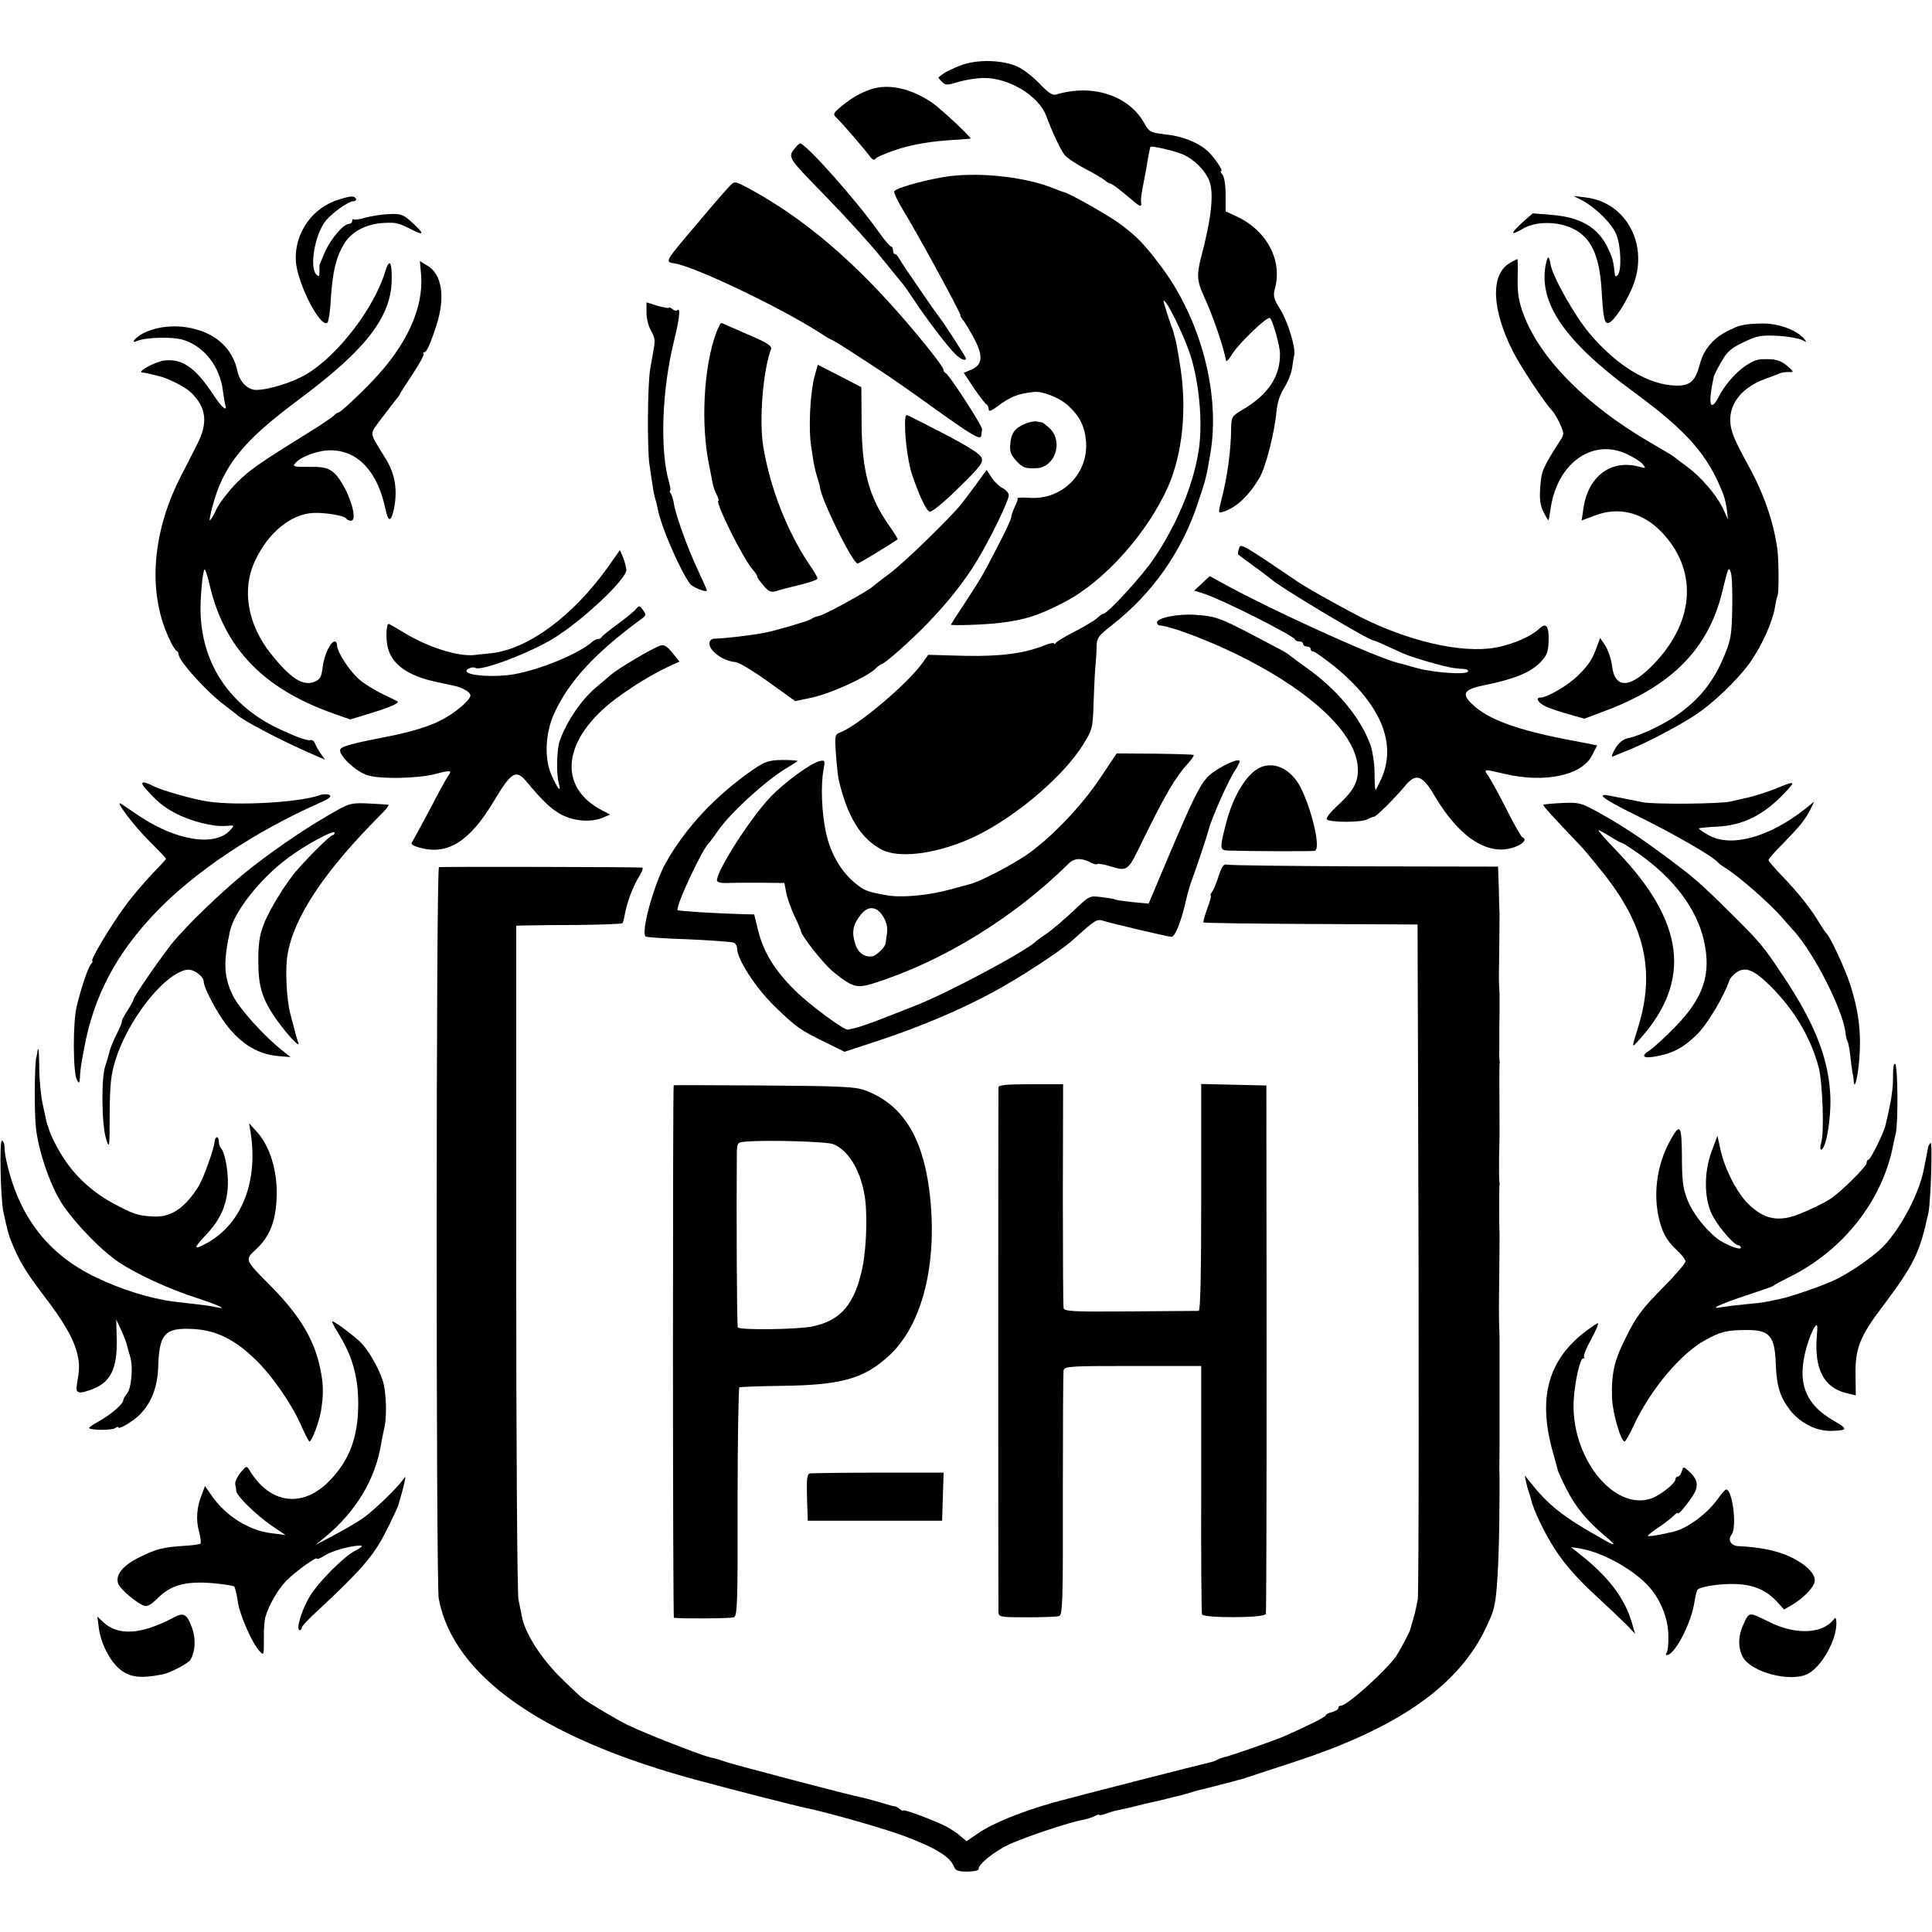 <?xml version="1.0" standalone="no"?>
<!DOCTYPE svg PUBLIC "-//W3C//DTD SVG 20010904//EN"
 "http://www.w3.org/TR/2001/REC-SVG-20010904/DTD/svg10.dtd">
<svg version="1.0" xmlns="http://www.w3.org/2000/svg"
 width="768pt" height="768pt" viewBox="0 0 768 768"
 preserveAspectRatio="xMidYMid meet">
<g transform="translate(0,768) scale(0.1,-0.1)"
fill="#000000" stroke="none">
<path d="M3821 7421 c-29 -11 -60 -26 -70 -33 -9 -7 -18 -13 -20 -15 -2 -1 4
-9 13 -18 14 -14 20 -15 68 0 28 8 73 15 99 15 102 0 218 -71 248 -151 25 -67
56 -133 73 -155 10 -12 46 -36 80 -54 35 -18 70 -39 79 -46 8 -8 19 -14 24
-14 4 0 32 -20 61 -45 58 -50 63 -52 60 -28 -2 9 3 44 10 77 7 34 15 79 18
100 4 22 8 41 9 42 5 6 105 -18 132 -31 43 -20 85 -62 101 -101 21 -49 10
-151 -32 -309 -17 -66 -16 -93 11 -151 36 -78 77 -197 89 -258 1 -5 12 6 23
25 28 45 140 152 151 145 10 -6 40 -110 40 -141 2 -90 -46 -162 -144 -221 -48
-28 -49 -30 -50 -79 -1 -87 -15 -191 -39 -283 -13 -52 -13 -53 8 -46 52 16
102 64 144 135 25 44 60 181 67 262 4 37 14 69 30 94 14 21 28 56 32 78 3 22
7 47 9 55 5 32 -26 131 -55 179 -27 43 -30 55 -22 84 31 112 -33 232 -153 287
l-43 20 0 65 c0 38 -5 71 -12 80 -7 8 -10 15 -6 15 10 0 -25 53 -53 79 -38 35
-101 60 -170 67 -58 7 -62 8 -85 49 -64 108 -206 152 -349 109 -13 -4 -32 9
-65 44 -26 27 -65 57 -87 67 -59 27 -159 30 -224 6z"/>
<path d="M3465 7326 c-44 -14 -85 -38 -128 -75 -26 -23 -26 -25 -10 -41 22
-21 113 -127 132 -153 8 -11 16 -15 20 -9 3 6 40 22 81 36 70 23 139 35 250
41 25 2 46 3 48 4 6 3 -118 119 -153 143 -83 56 -170 76 -240 54z"/>
<path d="M3165 7097 c-35 -43 -40 -36 113 -193 81 -83 183 -195 227 -250 44
-54 82 -101 85 -104 3 -3 23 -32 45 -65 47 -71 130 -181 162 -212 20 -21 43
-30 43 -18 0 5 -87 140 -103 160 -20 25 -153 219 -162 236 -5 10 -13 19 -17
19 -5 0 -8 7 -8 15 0 8 -4 15 -8 15 -4 0 -28 28 -52 62 -86 122 -288 349 -310
348 -3 -1 -9 -6 -15 -13z"/>
<path d="M3744 6975 c-89 -16 -181 -43 -189 -55 -3 -5 12 -37 33 -72 59 -96
234 -417 230 -422 -2 -2 4 -12 13 -22 8 -11 28 -44 44 -75 34 -66 30 -100 -15
-119 l-29 -12 41 -62 c23 -33 45 -62 50 -64 4 -2 8 -10 8 -18 0 -11 8 -9 33 9
54 41 83 52 147 59 32 4 96 -21 130 -49 50 -44 71 -83 77 -146 11 -129 -94
-235 -225 -226 -28 2 -49 1 -47 -2 2 -3 -3 -18 -11 -33 -7 -16 -14 -34 -14
-41 0 -8 -22 -56 -49 -107 -66 -128 -68 -131 -133 -231 -32 -48 -58 -89 -58
-90 0 -5 142 0 195 7 101 12 156 30 259 84 157 82 328 274 410 459 56 130 74
301 49 468 -13 84 -19 113 -23 125 -1 3 -3 10 -4 15 -1 6 -5 17 -8 25 -4 8
-13 38 -22 65 -14 44 -14 48 0 30 18 -23 65 -121 88 -184 41 -108 59 -287 41
-401 -21 -137 -87 -296 -178 -430 -45 -68 -185 -220 -201 -220 -4 0 -15 -8
-26 -18 -10 -9 -50 -33 -87 -52 -37 -19 -71 -39 -75 -45 -4 -5 -8 -7 -8 -3 0
4 -17 1 -37 -7 -83 -33 -175 -45 -321 -42 l-142 4 -26 -36 c-61 -83 -253 -245
-323 -272 -23 -9 -23 -12 -18 -87 3 -42 8 -86 10 -97 34 -150 88 -238 171
-282 66 -35 203 -20 341 38 163 68 378 244 461 380 36 58 38 64 41 162 2 56 5
120 7 142 2 22 5 59 5 82 1 38 5 44 65 91 157 123 273 289 336 477 33 99 36
109 51 200 41 235 -36 531 -192 741 -69 93 -103 128 -174 179 -48 34 -193 116
-215 121 -3 0 -18 6 -33 12 -121 51 -320 71 -453 47z"/>
<path d="M2903 6943 c-19 -20 -63 -70 -129 -149 -133 -156 -132 -155 -93 -161
79 -12 408 -169 567 -269 29 -19 54 -34 56 -34 3 0 38 -21 78 -47 41 -27 81
-52 89 -58 58 -37 123 -82 255 -177 147 -105 173 -119 175 -98 1 6 2 16 3 23
2 13 -132 220 -146 225 -4 2 -8 8 -8 14 0 5 -28 44 -62 86 -240 298 -459 494
-702 628 -63 34 -65 35 -83 17z"/>
<path d="M1351 6888 c-107 -30 -181 -133 -175 -244 4 -87 99 -273 126 -246 4
4 11 46 13 92 7 109 20 165 52 219 29 50 89 82 162 85 48 2 55 0 110 -28 48
-24 48 -15 1 28 -37 34 -46 37 -93 35 -29 -1 -71 -8 -94 -14 -23 -7 -44 -10
-47 -7 -4 3 -6 0 -6 -6 0 -7 -6 -12 -13 -12 -22 0 -74 -62 -96 -113 -11 -26
-21 -49 -21 -52 0 -3 0 -15 0 -27 0 -17 -3 -19 -12 -10 -30 30 -5 166 39 217
29 33 89 75 107 75 9 0 14 5 11 10 -7 12 -18 12 -64 -2z"/>
<path d="M6288 6884 c55 -29 119 -92 137 -136 19 -47 22 -145 5 -162 -7 -7
-10 -6 -11 5 -5 48 -8 62 -27 102 -39 83 -109 124 -226 133 l-73 6 -42 -37
c-49 -45 -48 -54 3 -24 51 30 137 30 199 0 71 -35 104 -104 113 -236 7 -122
12 -145 30 -138 20 7 66 77 93 141 68 163 -20 336 -184 357 l-50 6 33 -17z"/>
<path d="M6144 6625 c-28 -151 79 -305 350 -503 214 -157 297 -252 357 -409 6
-16 12 -44 14 -63 l4 -35 -16 35 c-25 59 -94 138 -155 181 -18 13 -35 26 -38
29 -6 6 -23 16 -100 61 -252 146 -439 334 -504 510 -19 51 -24 82 -23 142 1
43 0 77 -1 77 -2 0 -16 -7 -31 -16 -76 -45 -72 -181 12 -349 29 -58 126 -205
155 -235 8 -8 23 -32 33 -55 17 -38 17 -41 1 -66 -69 -108 -75 -122 -79 -183
-4 -47 -1 -73 12 -100 10 -20 19 -35 20 -34 2 2 5 20 8 40 24 184 165 288 304
223 26 -12 55 -30 63 -40 14 -17 13 -18 -15 -10 -113 30 -204 -40 -221 -169
l-7 -45 54 20 c93 36 188 12 262 -64 144 -148 136 -349 -20 -517 -99 -108
-164 -113 -175 -16 -3 25 -15 60 -26 78 l-21 32 -11 -29 c-19 -54 -34 -78 -76
-119 -39 -40 -124 -89 -151 -89 -21 0 -9 -21 21 -35 15 -8 56 -21 91 -31 l63
-18 85 32 c263 99 408 246 463 472 25 101 25 101 34 78 5 -11 7 -74 6 -140 -2
-106 -5 -128 -31 -190 -42 -104 -102 -179 -195 -242 -53 -36 -142 -78 -187
-87 -22 -5 -38 -18 -53 -43 -12 -21 -16 -33 -8 -30 7 3 40 17 73 30 73 31 185
90 250 132 73 47 172 142 222 212 47 67 89 160 99 220 3 21 8 41 10 45 6 10 5
145 -1 188 -17 114 -55 221 -118 335 -56 103 -68 133 -69 174 -1 71 50 132
137 164 22 8 49 18 60 23 11 4 29 6 40 5 17 -1 15 3 -10 24 -28 24 -50 29
-103 27 -50 -2 -127 -70 -167 -144 -37 -72 -47 -39 -22 77 2 6 15 32 31 59 22
39 39 53 88 76 54 26 69 28 134 25 41 -2 84 -10 96 -16 21 -11 22 -11 9 5 -29
34 -102 61 -166 60 -75 -2 -90 -5 -141 -32 -54 -27 -92 -73 -106 -127 -19 -71
-38 -88 -94 -88 -110 2 -235 77 -345 207 -59 70 -146 224 -155 274 -7 39 -12
38 -20 -3z"/>
<path d="M1531 6600 c-43 -144 -188 -333 -312 -407 -55 -33 -151 -63 -201 -63
-33 0 -65 32 -74 74 -14 68 -56 120 -119 150 -81 38 -183 38 -256 1 -33 -18
-53 -43 -23 -30 34 14 135 17 179 5 84 -24 149 -105 161 -203 3 -23 7 -47 9
-54 11 -33 -12 -15 -45 35 -73 111 -125 147 -196 139 -36 -4 -113 -46 -88 -48
5 0 16 -2 24 -4 8 -2 25 -6 37 -9 39 -8 107 -43 131 -65 63 -61 70 -121 25
-209 -16 -31 -45 -88 -65 -127 -117 -229 -132 -472 -40 -655 9 -19 20 -36 25
-38 4 -2 7 -8 7 -13 0 -26 113 -151 185 -204 22 -17 42 -32 45 -35 23 -23 183
-107 304 -159 l48 -21 -16 23 c-9 12 -19 30 -23 40 -3 9 -10 16 -17 15 -15 -3
-49 9 -115 39 -209 94 -325 269 -324 488 1 60 9 145 16 151 3 3 13 -28 22 -68
59 -246 213 -405 484 -502 l73 -26 82 25 c79 24 115 41 106 47 -3 2 -30 15
-61 30 -31 15 -73 41 -92 58 -38 33 -87 109 -87 134 0 9 -4 16 -9 16 -17 0
-42 -52 -48 -100 -5 -41 -10 -50 -32 -60 -46 -19 -96 13 -174 111 -93 116
-117 257 -63 370 52 112 144 187 233 190 47 2 122 -11 129 -22 3 -5 11 -9 19
-9 36 0 -23 159 -73 195 -21 16 -42 20 -94 19 -59 0 -66 1 -55 14 21 26 90 52
140 52 108 0 186 -82 218 -228 12 -59 23 -60 35 -5 15 75 5 138 -33 200 -68
111 -66 92 -17 159 25 32 51 67 59 77 8 9 15 19 15 21 0 2 22 36 49 77 27 40
47 77 45 81 -3 4 -2 8 3 8 9 0 24 33 48 107 36 112 22 203 -36 237 l-30 18 5
-55 c10 -131 -56 -277 -191 -419 -54 -57 -130 -128 -138 -128 -4 0 -13 -6 -20
-14 -8 -7 -56 -40 -107 -71 -195 -121 -224 -142 -278 -195 -30 -31 -66 -77
-79 -103 -12 -27 -25 -47 -27 -45 -2 2 3 26 10 53 44 165 121 261 343 426 263
195 366 326 370 471 2 78 -9 94 -26 38z"/>
<path d="M2570 6437 c0 -23 8 -55 18 -72 14 -23 17 -39 11 -70 -4 -22 -10 -58
-14 -80 -11 -60 -13 -319 -3 -384 5 -31 10 -70 13 -87 2 -17 7 -37 9 -45 3 -8
7 -25 10 -39 11 -67 89 -247 129 -301 11 -14 67 -36 67 -26 0 3 -18 42 -39 88
-39 83 -88 219 -93 262 -2 12 -7 28 -11 35 -5 6 -6 12 -3 12 2 0 1 14 -4 31
-38 131 -29 372 21 571 19 77 25 127 12 115 -3 -4 -12 -2 -20 4 -7 6 -13 9
-13 6 0 -3 -20 0 -45 7 l-45 14 0 -41z"/>
<path d="M2847 6357 c-50 -135 -62 -364 -28 -527 6 -30 13 -65 15 -77 3 -12
10 -31 16 -42 6 -12 8 -21 6 -21 -17 0 100 -235 136 -274 10 -11 18 -23 18
-28 0 -4 12 -21 26 -37 21 -24 29 -27 52 -20 15 5 57 16 95 25 37 9 67 20 67
24 0 5 -16 32 -36 61 -86 129 -153 301 -180 464 -17 104 -1 303 31 387 4 11
-11 22 -57 43 -112 49 -133 58 -139 61 -4 2 -13 -15 -22 -39z"/>
<path d="M3239 6188 c-19 -69 -26 -213 -14 -285 3 -18 7 -45 9 -60 3 -16 9
-43 15 -61 5 -18 10 -33 10 -35 0 -42 130 -307 150 -307 6 0 123 71 159 96 2
1 -12 24 -31 51 -82 115 -110 218 -112 406 l-1 148 -87 45 -86 44 -12 -42z"/>
<path d="M3599 6020 c-6 -53 8 -171 27 -228 28 -82 55 -140 69 -146 8 -3 55
35 115 94 87 85 99 101 92 120 -6 16 -53 45 -150 96 -79 41 -145 74 -147 74
-3 0 -5 -4 -6 -10z"/>
<path d="M4074 5995 c-40 -17 -55 -37 -58 -81 -3 -28 3 -43 23 -65 27 -29 36
-32 82 -30 72 3 106 103 54 156 -14 14 -29 25 -33 26 -4 0 -14 2 -23 4 -8 1
-29 -3 -45 -10z"/>
<path d="M3880 5754 c-24 -32 -50 -67 -59 -78 -39 -50 -231 -237 -286 -277
-33 -24 -62 -47 -65 -50 -10 -13 -186 -110 -210 -116 -14 -3 -30 -9 -35 -14
-10 -7 -138 -45 -184 -54 -58 -11 -150 -22 -203 -24 -11 -1 -18 -9 -18 -19 0
-31 56 -70 104 -74 14 -1 73 -37 131 -79 l106 -76 67 14 c71 15 213 79 250
113 11 11 24 20 26 20 12 0 122 98 186 165 79 82 145 166 190 240 52 84 130
244 130 266 0 9 -11 22 -25 29 -14 7 -34 27 -44 43 l-19 29 -42 -58z"/>
<path d="M4925 5499 c-4 -11 -5 -22 -3 -23 1 -2 30 -23 63 -47 33 -24 62 -46
65 -49 26 -27 386 -243 410 -246 3 0 28 -10 55 -23 80 -37 86 -39 160 -61 76
-22 107 -28 143 -29 13 -1 20 -5 17 -11 -8 -13 -138 -4 -205 15 -30 9 -62 17
-70 19 -94 23 -526 220 -713 325 l-38 21 -31 -29 -31 -29 39 -12 c74 -24 355
-166 362 -182 2 -5 10 -8 18 -8 8 0 14 -4 14 -10 0 -5 7 -10 15 -10 8 0 15 -4
15 -10 0 -5 5 -10 11 -10 6 0 44 -28 86 -61 181 -149 246 -303 185 -442 -12
-26 -22 -47 -24 -47 -2 0 -4 30 -4 68 0 37 -8 86 -16 110 -40 110 -133 222
-258 310 -36 26 -67 49 -70 52 -3 3 -27 17 -55 31 -219 116 -225 119 -315 125
-67 5 -152 -12 -151 -31 1 -5 4 -10 9 -11 53 -4 221 -69 352 -137 258 -134
419 -287 436 -414 8 -64 -10 -102 -79 -165 -28 -26 -48 -51 -43 -55 12 -13
138 -13 161 0 11 6 23 10 26 10 7 -2 83 73 127 126 41 49 67 39 115 -43 101
-171 220 -245 326 -200 30 13 40 29 22 36 -4 2 -32 50 -61 108 -29 58 -62 117
-72 133 -22 31 -23 31 62 11 161 -38 308 -7 349 74 l20 39 -92 18 c-222 41
-340 84 -404 145 -45 42 -34 60 46 76 120 24 186 51 226 93 24 26 30 41 31 84
2 58 -10 74 -37 48 -40 -37 -127 -71 -200 -79 -147 -15 -364 43 -558 150 -31
17 -81 44 -111 61 -30 17 -66 38 -80 47 -241 163 -238 161 -245 139z"/>
<path d="M2416 5425 c-140 -196 -319 -327 -466 -342 -25 -3 -54 -5 -65 -7 -65
-6 -180 30 -274 86 -34 21 -64 38 -66 38 -10 0 -12 -64 -3 -96 18 -67 81 -111
193 -135 33 -7 65 -14 70 -15 34 -7 65 -26 65 -38 0 -19 -61 -71 -119 -100
-43 -23 -120 -46 -196 -61 -159 -31 -200 -42 -203 -56 -4 -23 62 -85 106 -100
49 -17 203 -14 272 4 58 16 69 15 53 -5 -6 -7 -39 -67 -73 -133 -35 -66 -67
-125 -72 -132 -7 -8 2 -15 32 -23 110 -30 197 25 293 185 70 117 88 128 130
78 66 -80 103 -114 144 -134 50 -24 113 -28 158 -10 l30 13 -32 17 c-181 94
-156 286 57 445 68 50 140 94 203 124 l48 22 -28 35 c-21 26 -33 33 -48 29
-30 -10 -166 -90 -196 -116 -15 -13 -41 -35 -59 -50 -57 -47 -118 -136 -145
-213 -12 -33 -14 -133 -4 -167 12 -44 -5 -24 -30 34 -28 66 -23 165 12 242 59
129 164 242 350 378 16 12 16 15 3 33 -13 18 -16 19 -28 4 -7 -9 -40 -36 -73
-60 -33 -24 -61 -47 -63 -51 -2 -5 -9 -8 -15 -8 -6 0 -18 -6 -26 -14 -54 -46
-204 -108 -307 -126 -71 -13 -178 -7 -189 10 -6 9 23 22 35 15 22 -14 213 58
310 117 114 70 290 235 290 273 -1 11 -7 33 -13 49 l-13 29 -48 -68z"/>
<path d="M4374 4588 c-77 -116 -203 -246 -300 -311 -69 -45 -182 -103 -220
-112 -11 -3 -44 -12 -74 -20 -89 -25 -200 -35 -260 -23 -72 13 -85 18 -119 46
-56 45 -99 117 -117 200 -18 79 -22 193 -10 254 6 34 5 37 -14 33 -35 -7 -141
-84 -198 -144 -79 -83 -212 -290 -212 -331 0 -7 15 -11 43 -10 23 1 83 1 133
1 l92 -1 7 -36 c3 -20 18 -62 32 -93 15 -31 27 -59 27 -63 3 -20 91 -131 128
-161 78 -63 94 -67 163 -45 274 87 555 260 773 475 23 23 51 24 93 2 9 -5 18
-6 21 -4 2 3 20 0 39 -5 86 -25 78 -31 146 108 87 177 126 243 175 297 15 16
25 31 23 34 -3 2 -72 4 -155 5 l-151 1 -65 -97z m-864 -550 c14 -23 19 -44 16
-68 -3 -19 -5 -38 -6 -41 0 -12 -36 -47 -50 -50 -33 -6 -60 13 -71 51 -14 45
-8 76 22 113 29 38 64 35 89 -5z"/>
<path d="M2997 4623 c-151 -104 -271 -232 -351 -374 -48 -88 -100 -279 -79
-292 5 -3 81 -8 171 -11 90 -4 170 -10 178 -13 8 -3 14 -13 14 -23 0 -43 74
-157 149 -230 83 -81 100 -94 207 -146 l71 -35 134 44 c161 53 320 120 449
189 105 56 270 163 322 209 94 85 98 87 126 78 36 -11 247 -61 268 -63 15 -1
39 59 59 147 7 31 16 61 24 82 10 25 60 174 65 195 12 48 81 203 109 243 10
16 17 31 14 33 -11 11 -103 -37 -129 -67 -32 -36 -59 -92 -159 -328 l-73 -173
-64 6 c-36 4 -68 8 -71 11 -4 2 -28 6 -54 9 -46 6 -47 5 -109 -54 -35 -33 -81
-72 -103 -88 -22 -15 -42 -29 -45 -32 -33 -37 -359 -211 -485 -259 -33 -13
-94 -37 -135 -53 -41 -16 -86 -31 -99 -34 -13 -3 -26 -6 -30 -7 -14 -4 -153
98 -212 157 -79 78 -124 151 -145 236 l-16 65 -46 1 c-106 3 -253 12 -258 16
-11 11 99 247 125 268 3 3 19 24 34 46 47 70 192 202 271 249 25 15 46 28 46
30 0 2 -27 4 -60 4 -52 -1 -67 -5 -113 -36z"/>
<path d="M5011 4630 c-54 -23 -109 -113 -137 -222 -26 -99 -25 -108 5 -109 89
-3 338 -4 348 -1 24 8 -11 161 -57 252 -37 71 -101 104 -159 80z"/>
<path d="M576 4548 c48 -54 73 -75 120 -100 59 -32 154 -56 203 -51 34 3 34 3
16 -17 -60 -67 -216 -42 -364 58 -31 21 -62 42 -70 47 -28 17 54 -92 116 -152
35 -35 63 -64 63 -67 0 -2 -26 -30 -57 -62 -31 -33 -80 -90 -108 -129 -53 -72
-139 -215 -128 -215 3 0 1 -6 -5 -12 -13 -16 -40 -97 -57 -168 -16 -64 -15
-266 1 -293 9 -16 11 -14 12 15 1 18 4 44 7 58 2 14 7 39 10 55 38 206 127
374 284 538 156 163 395 322 655 437 34 15 45 24 36 30 -7 4 -25 4 -39 -1 -82
-29 -327 -43 -445 -25 -56 8 -183 44 -216 61 -42 22 -56 19 -34 -7z"/>
<path d="M7059 4545 c-31 -12 -79 -28 -105 -34 -27 -6 -60 -14 -74 -17 -39
-10 -310 -12 -350 -3 -19 4 -51 10 -70 14 -19 4 -47 9 -62 12 -57 11 -24 -14
100 -75 157 -77 313 -167 332 -191 3 -4 18 -15 33 -24 54 -35 166 -133 217
-190 19 -22 43 -49 54 -61 80 -91 190 -308 202 -399 1 -15 5 -31 8 -36 3 -4 8
-30 11 -57 3 -27 7 -58 9 -69 3 -11 5 -26 5 -34 2 -29 11 -3 18 50 15 124 5
221 -33 338 -23 68 -79 188 -94 201 -3 3 -17 23 -30 45 -32 53 -83 118 -147
184 -29 30 -53 58 -53 62 0 5 26 34 58 66 68 70 86 92 108 134 l16 33 -38 -31
c-143 -112 -293 -153 -382 -103 -23 13 -40 25 -38 27 2 2 35 5 73 7 103 5 187
47 272 139 40 43 37 44 -40 12z"/>
<path d="M1345 4462 c-113 -63 -226 -139 -342 -228 -105 -82 -262 -232 -323
-309 -50 -64 -150 -209 -150 -219 0 -4 -11 -24 -25 -46 -14 -22 -23 -40 -21
-40 3 0 -6 -23 -20 -50 -14 -28 -27 -60 -29 -72 -3 -11 -10 -37 -17 -57 -16
-48 -14 -234 4 -289 13 -40 14 -36 14 100 1 116 5 156 22 211 50 163 194 346
284 362 26 5 68 -25 68 -49 0 -18 38 -94 73 -146 62 -92 135 -140 222 -148
l50 -4 -35 28 c-72 57 -170 166 -195 218 -35 72 -38 130 -11 254 17 79 122
211 230 291 69 52 186 115 186 101 0 -6 -4 -10 -8 -10 -8 0 -82 -72 -138 -135
-45 -50 -115 -163 -137 -223 -16 -43 -21 -80 -20 -147 0 -98 16 -148 72 -228
43 -60 96 -117 87 -92 -4 11 -9 27 -11 35 -2 8 -11 44 -21 80 -15 58 -21 178
-11 235 25 150 147 332 368 554 23 22 37 41 33 42 -5 1 -40 3 -79 5 -62 3 -76
0 -120 -24z"/>
<path d="M6135 4481 c-3 -3 35 -45 140 -155 12 -11 53 -60 92 -109 173 -214
215 -400 143 -626 -25 -81 -26 -80 10 -40 206 231 177 465 -93 746 -44 46 -77
83 -73 83 3 0 24 -11 46 -25 22 -14 42 -25 46 -25 4 0 36 -21 73 -47 137 -98
226 -217 254 -341 31 -134 -1 -230 -117 -347 -39 -40 -83 -80 -98 -90 -38 -24
-27 -34 27 -24 68 13 110 36 163 89 41 41 108 155 126 212 3 9 16 24 31 34 34
22 68 8 131 -54 97 -96 163 -208 194 -327 15 -60 22 -254 10 -296 -5 -16 -5
-29 -1 -29 19 0 40 118 37 210 -6 149 -60 288 -184 475 -82 123 -92 136 -207
250 -125 124 -150 146 -266 232 -105 78 -172 122 -271 177 -62 34 -71 37 -138
34 -39 -2 -73 -5 -75 -7z"/>
<path d="M4844 4197 c-9 -29 -21 -58 -27 -64 -5 -7 -7 -13 -4 -13 3 0 -3 -23
-14 -52 -10 -28 -17 -53 -15 -55 2 -2 194 -5 427 -6 l424 -2 2 -610 c4 -1056
3 -2039 -1 -2072 -3 -17 -10 -51 -17 -75 -7 -24 -13 -45 -14 -48 -2 -10 -47
-93 -58 -108 -52 -67 -193 -192 -216 -192 -6 0 -11 -4 -11 -10 0 -5 -11 -12
-25 -16 -14 -3 -25 -9 -25 -13 0 -6 -76 -44 -170 -85 -43 -18 -209 -76 -233
-81 -9 -2 -22 -7 -27 -10 -5 -3 -18 -8 -27 -10 -48 -11 -549 -139 -624 -160
-127 -36 -244 -83 -298 -121 l-49 -33 -24 20 c-12 12 -39 29 -60 40 -50 25
-168 69 -168 62 0 -3 -6 -1 -12 5 -7 6 -15 10 -18 11 -3 0 -12 2 -20 4 -46 14
-107 31 -120 33 -31 5 -487 125 -531 139 -25 9 -54 17 -65 19 -34 7 -269 99
-329 129 -50 25 -153 86 -180 107 -11 8 -54 49 -95 90 -74 75 -135 172 -146
237 -3 15 -9 45 -13 65 -5 20 -9 631 -9 1357 l0 1321 27 1 c14 0 108 2 208 2
100 1 184 4 187 7 3 3 7 19 10 36 8 46 33 113 57 150 11 19 17 34 12 35 -22 3
-799 4 -808 2 -12 -4 -12 -2844 -1 -2908 59 -310 416 -559 1041 -725 133 -36
388 -101 415 -106 87 -18 310 -81 390 -111 129 -48 188 -84 203 -125 5 -14 18
-18 52 -18 25 0 45 4 45 10 0 20 59 68 121 98 63 29 238 88 295 98 15 3 35 9
46 15 10 5 18 7 18 5 0 -3 11 -1 25 4 14 5 36 12 48 14 12 2 42 9 67 15 25 7
56 14 70 17 14 3 41 9 60 14 19 5 38 10 42 10 4 1 22 6 40 11 18 6 40 12 48
14 8 1 44 11 80 20 36 9 70 18 75 20 6 1 17 4 25 7 8 3 95 31 192 63 380 124
610 273 732 473 30 49 64 126 66 147 0 3 0 6 1 8 9 30 17 163 19 327 1 59 1
166 1 180 -1 8 -1 62 0 120 0 58 0 112 0 120 0 8 0 80 0 160 0 80 0 151 0 158
-2 43 -3 97 -2 167 2 180 2 221 2 235 -2 44 -2 196 0 200 1 3 0 10 -1 15 -1 6
-1 45 -1 88 1 42 2 85 2 95 -1 187 -1 278 0 282 1 3 1 9 0 14 -1 6 -2 26 -1
45 0 20 0 45 0 56 0 11 0 49 1 85 0 36 0 71 0 78 -3 45 -3 73 -2 117 1 62 2
185 2 205 -1 8 -2 53 -3 100 l-3 85 -532 1 c-292 1 -538 4 -546 7 -12 4 -20
-7 -33 -46z"/>
<path d="M149 3503 c0 -5 -2 -17 -5 -28 -7 -36 -8 -219 -1 -280 10 -86 48
-203 92 -281 42 -74 162 -202 238 -252 72 -48 201 -107 310 -142 91 -30 126
-47 75 -36 -13 3 -45 8 -73 11 -27 3 -70 8 -95 11 -93 12 -208 48 -308 96
-195 93 -312 248 -359 475 -3 15 -5 36 -5 45 0 10 -4 21 -10 24 -11 7 -6 -234
6 -286 17 -78 21 -90 31 -115 28 -72 58 -122 125 -210 85 -110 124 -179 138
-240 9 -39 8 -58 -2 -117 -7 -36 4 -41 54 -23 80 28 107 83 104 205 l-2 75 20
-43 c11 -24 21 -51 23 -60 2 -9 8 -30 13 -47 12 -41 4 -126 -14 -146 -7 -8
-14 -20 -14 -25 0 -15 -50 -58 -97 -84 -24 -13 -41 -25 -39 -27 9 -9 92 -9
104 0 6 5 12 7 12 3 0 -11 58 23 85 50 47 47 72 112 74 193 4 130 27 154 139
148 92 -5 166 -42 248 -122 68 -66 147 -181 184 -268 14 -31 27 -57 30 -57 10
0 38 76 46 121 11 69 10 109 -4 174 -25 114 -82 207 -194 321 -107 108 -106
105 -59 149 55 51 79 115 81 215 2 99 -28 193 -77 249 l-33 36 6 -35 c31 -195
-34 -363 -171 -440 -56 -31 -58 -24 -10 27 57 59 84 115 90 187 5 56 -9 142
-26 161 -5 5 -9 17 -9 27 0 23 -15 23 -17 0 -2 -30 -44 -145 -63 -177 -54 -86
-108 -123 -175 -121 -67 3 -84 9 -164 52 -78 42 -143 100 -190 168 -28 40 -60
103 -67 129 -1 4 -3 9 -4 12 -3 6 -4 9 -19 80 -8 33 -14 97 -15 142 0 46 -2
83 -3 83 -2 0 -3 -3 -4 -7z"/>
<path d="M7525 3402 c1 -48 -7 -101 -30 -195 -7 -32 -60 -137 -67 -137 -5 0
-8 -6 -8 -14 0 -13 -107 -119 -146 -143 -19 -13 -83 -44 -119 -58 -84 -34
-142 -23 -205 39 -46 45 -94 139 -111 217 l-12 54 -23 -62 c-33 -88 -30 -200
8 -263 29 -50 83 -110 98 -110 6 0 10 -5 10 -10 0 -12 -65 14 -95 37 -50 41
-97 102 -117 153 -18 45 -22 77 -22 171 -1 130 -7 138 -49 61 -47 -87 -64
-193 -46 -289 13 -66 32 -103 73 -141 20 -18 36 -39 36 -46 0 -8 -42 -57 -94
-109 -76 -77 -102 -111 -139 -186 -50 -97 -62 -149 -59 -248 2 -58 35 -173 50
-173 4 0 20 28 36 63 66 142 187 287 285 340 61 34 86 40 168 40 87 0 108 -24
112 -133 3 -88 16 -131 54 -182 41 -54 107 -88 167 -86 66 2 67 7 10 40 -117
67 -149 156 -107 298 9 30 22 63 30 74 12 16 13 12 9 -38 -10 -128 28 -201
115 -223 l40 -10 -1 86 c-1 102 18 150 110 271 123 164 145 209 180 370 9 44
17 285 8 277 -4 -4 -9 -13 -10 -20 -2 -14 -15 -77 -18 -92 -21 -99 -96 -237
-165 -305 -39 -38 -120 -94 -177 -123 -49 -25 -187 -73 -235 -82 -13 -3 -35
-7 -49 -10 -14 -3 -52 -7 -85 -10 -33 -3 -73 -8 -90 -11 -57 -11 -10 11 95 46
58 19 107 36 110 39 3 4 32 19 64 35 212 105 368 302 411 521 2 11 7 34 11 50
10 45 8 265 -2 275 -6 6 -9 -13 -9 -48z"/>
<path d="M2678 3366 c-4 -3 -4 -2116 1 -2117 29 -4 225 -3 238 2 14 5 16 53
15 457 0 249 4 454 7 457 4 2 79 5 167 6 239 3 327 28 427 119 136 124 197
375 161 660 -28 215 -109 342 -256 396 -36 14 -101 17 -400 19 -197 1 -359 2
-360 1z m634 -234 c59 -24 106 -99 124 -199 13 -68 9 -207 -7 -288 -30 -148
-85 -214 -200 -238 -60 -12 -284 -15 -296 -4 -4 4 -6 465 -4 689 1 47 1 47 39
50 86 7 319 0 344 -10z"/>
<path d="M3969 3358 c-1 -17 -1 -2056 0 -2085 1 -21 4 -22 114 -22 61 0 119 2
127 5 14 4 16 59 15 482 0 262 1 485 3 495 4 16 25 17 276 17 l271 0 0 -487
c-1 -269 1 -493 3 -500 5 -16 249 -15 254 1 2 6 3 481 3 1056 l-1 1045 -129 3
-130 3 0 -451 c0 -297 -3 -450 -10 -451 -5 0 -128 -1 -272 -2 -226 -2 -262 0
-265 13 -2 8 -3 212 -3 453 l1 437 -128 0 c-95 0 -128 -3 -129 -12z"/>
<path d="M1320 2426 c0 -3 13 -27 29 -53 52 -86 75 -167 75 -273 0 -129 -33
-221 -110 -302 -108 -115 -241 -99 -323 39 -10 17 -13 16 -35 -11 -13 -16 -22
-36 -21 -45 2 -9 4 -21 4 -28 1 -19 81 -97 141 -138 l55 -37 -54 7 c-90 10
-182 68 -237 146 l-29 42 -12 -32 c-21 -51 -25 -101 -12 -148 6 -24 9 -46 6
-49 -3 -3 -31 -7 -64 -9 -84 -5 -111 -12 -178 -45 -66 -32 -98 -71 -85 -106 9
-22 72 -76 103 -87 12 -5 29 5 55 31 51 51 109 67 214 59 45 -4 85 -10 89 -14
4 -5 10 -30 14 -57 6 -52 57 -168 87 -200 17 -18 17 -16 17 47 -1 36 2 76 6
89 13 46 49 109 82 143 36 37 123 100 123 89 0 -3 10 0 23 8 26 18 79 35 125
42 40 5 40 1 3 -19 -45 -23 -145 -124 -179 -180 -32 -52 -57 -135 -41 -135 5
0 9 5 9 10 0 6 30 38 68 72 162 151 217 213 263 304 25 49 48 98 52 109 24 81
34 127 24 110 -20 -32 -119 -129 -167 -162 -25 -17 -77 -47 -115 -67 l-70 -37
40 33 c121 101 197 228 220 368 3 19 10 51 14 70 8 38 7 117 -3 164 -8 43 -52
126 -85 162 -28 31 -121 100 -121 90z"/>
<path d="M6306 2390 c-154 -116 -195 -269 -131 -490 8 -30 17 -60 18 -66 2 -6
17 -40 35 -75 34 -68 80 -124 150 -183 52 -43 47 -46 -16 -9 -150 84 -208 131
-281 223 l-20 25 5 -25 c3 -14 8 -32 11 -40 3 -8 7 -21 9 -29 9 -43 54 -137
100 -207 35 -53 87 -112 150 -170 53 -49 112 -105 131 -124 l33 -35 -14 48
c-29 96 -94 181 -206 269 l-35 28 33 -5 c91 -14 220 -86 280 -156 45 -52 73
-124 74 -190 1 -31 -2 -62 -7 -69 -5 -8 -3 -11 6 -8 33 11 95 135 105 212 4
23 9 44 12 47 13 13 98 25 155 22 69 -3 117 -24 159 -68 l30 -33 33 19 c43 26
82 65 88 90 8 30 -34 72 -102 103 -52 23 -117 36 -201 40 -29 1 -43 25 -27 45
23 28 4 183 -22 180 -3 0 -20 -19 -36 -42 -42 -57 -120 -114 -174 -126 -63
-15 -101 -20 -101 -16 0 2 20 18 44 34 25 17 52 38 60 47 9 8 16 13 16 9 0
-13 60 64 70 89 11 30 4 50 -28 79 -20 18 -20 18 -27 -2 -3 -12 -11 -21 -16
-21 -5 0 -9 -5 -9 -11 0 -15 -59 -62 -94 -75 -151 -54 -325 166 -310 394 5 74
25 162 37 162 6 0 7 3 4 6 -4 4 9 36 28 70 19 35 31 64 27 64 -4 0 -24 -14
-46 -30z"/>
<path d="M3220 1823 c-12 -3 -14 -20 -12 -96 l3 -92 267 0 267 0 3 95 3 96
-258 0 c-142 0 -265 -2 -273 -3z"/>
<path d="M690 1250 c-128 -68 -220 -74 -280 -18 l-23 22 6 -47 c7 -53 36 -114
69 -149 43 -45 88 -53 184 -34 31 6 101 43 111 58 19 32 22 80 8 122 -21 61
-34 68 -75 46z"/>
<path d="M6931 1224 c-22 -46 -23 -93 -3 -131 33 -60 186 -101 256 -68 55 26
117 134 116 204 -1 22 -3 24 -13 11 -45 -55 -149 -59 -251 -9 -85 42 -82 43
-105 -7z"/>
</g>
</svg>
